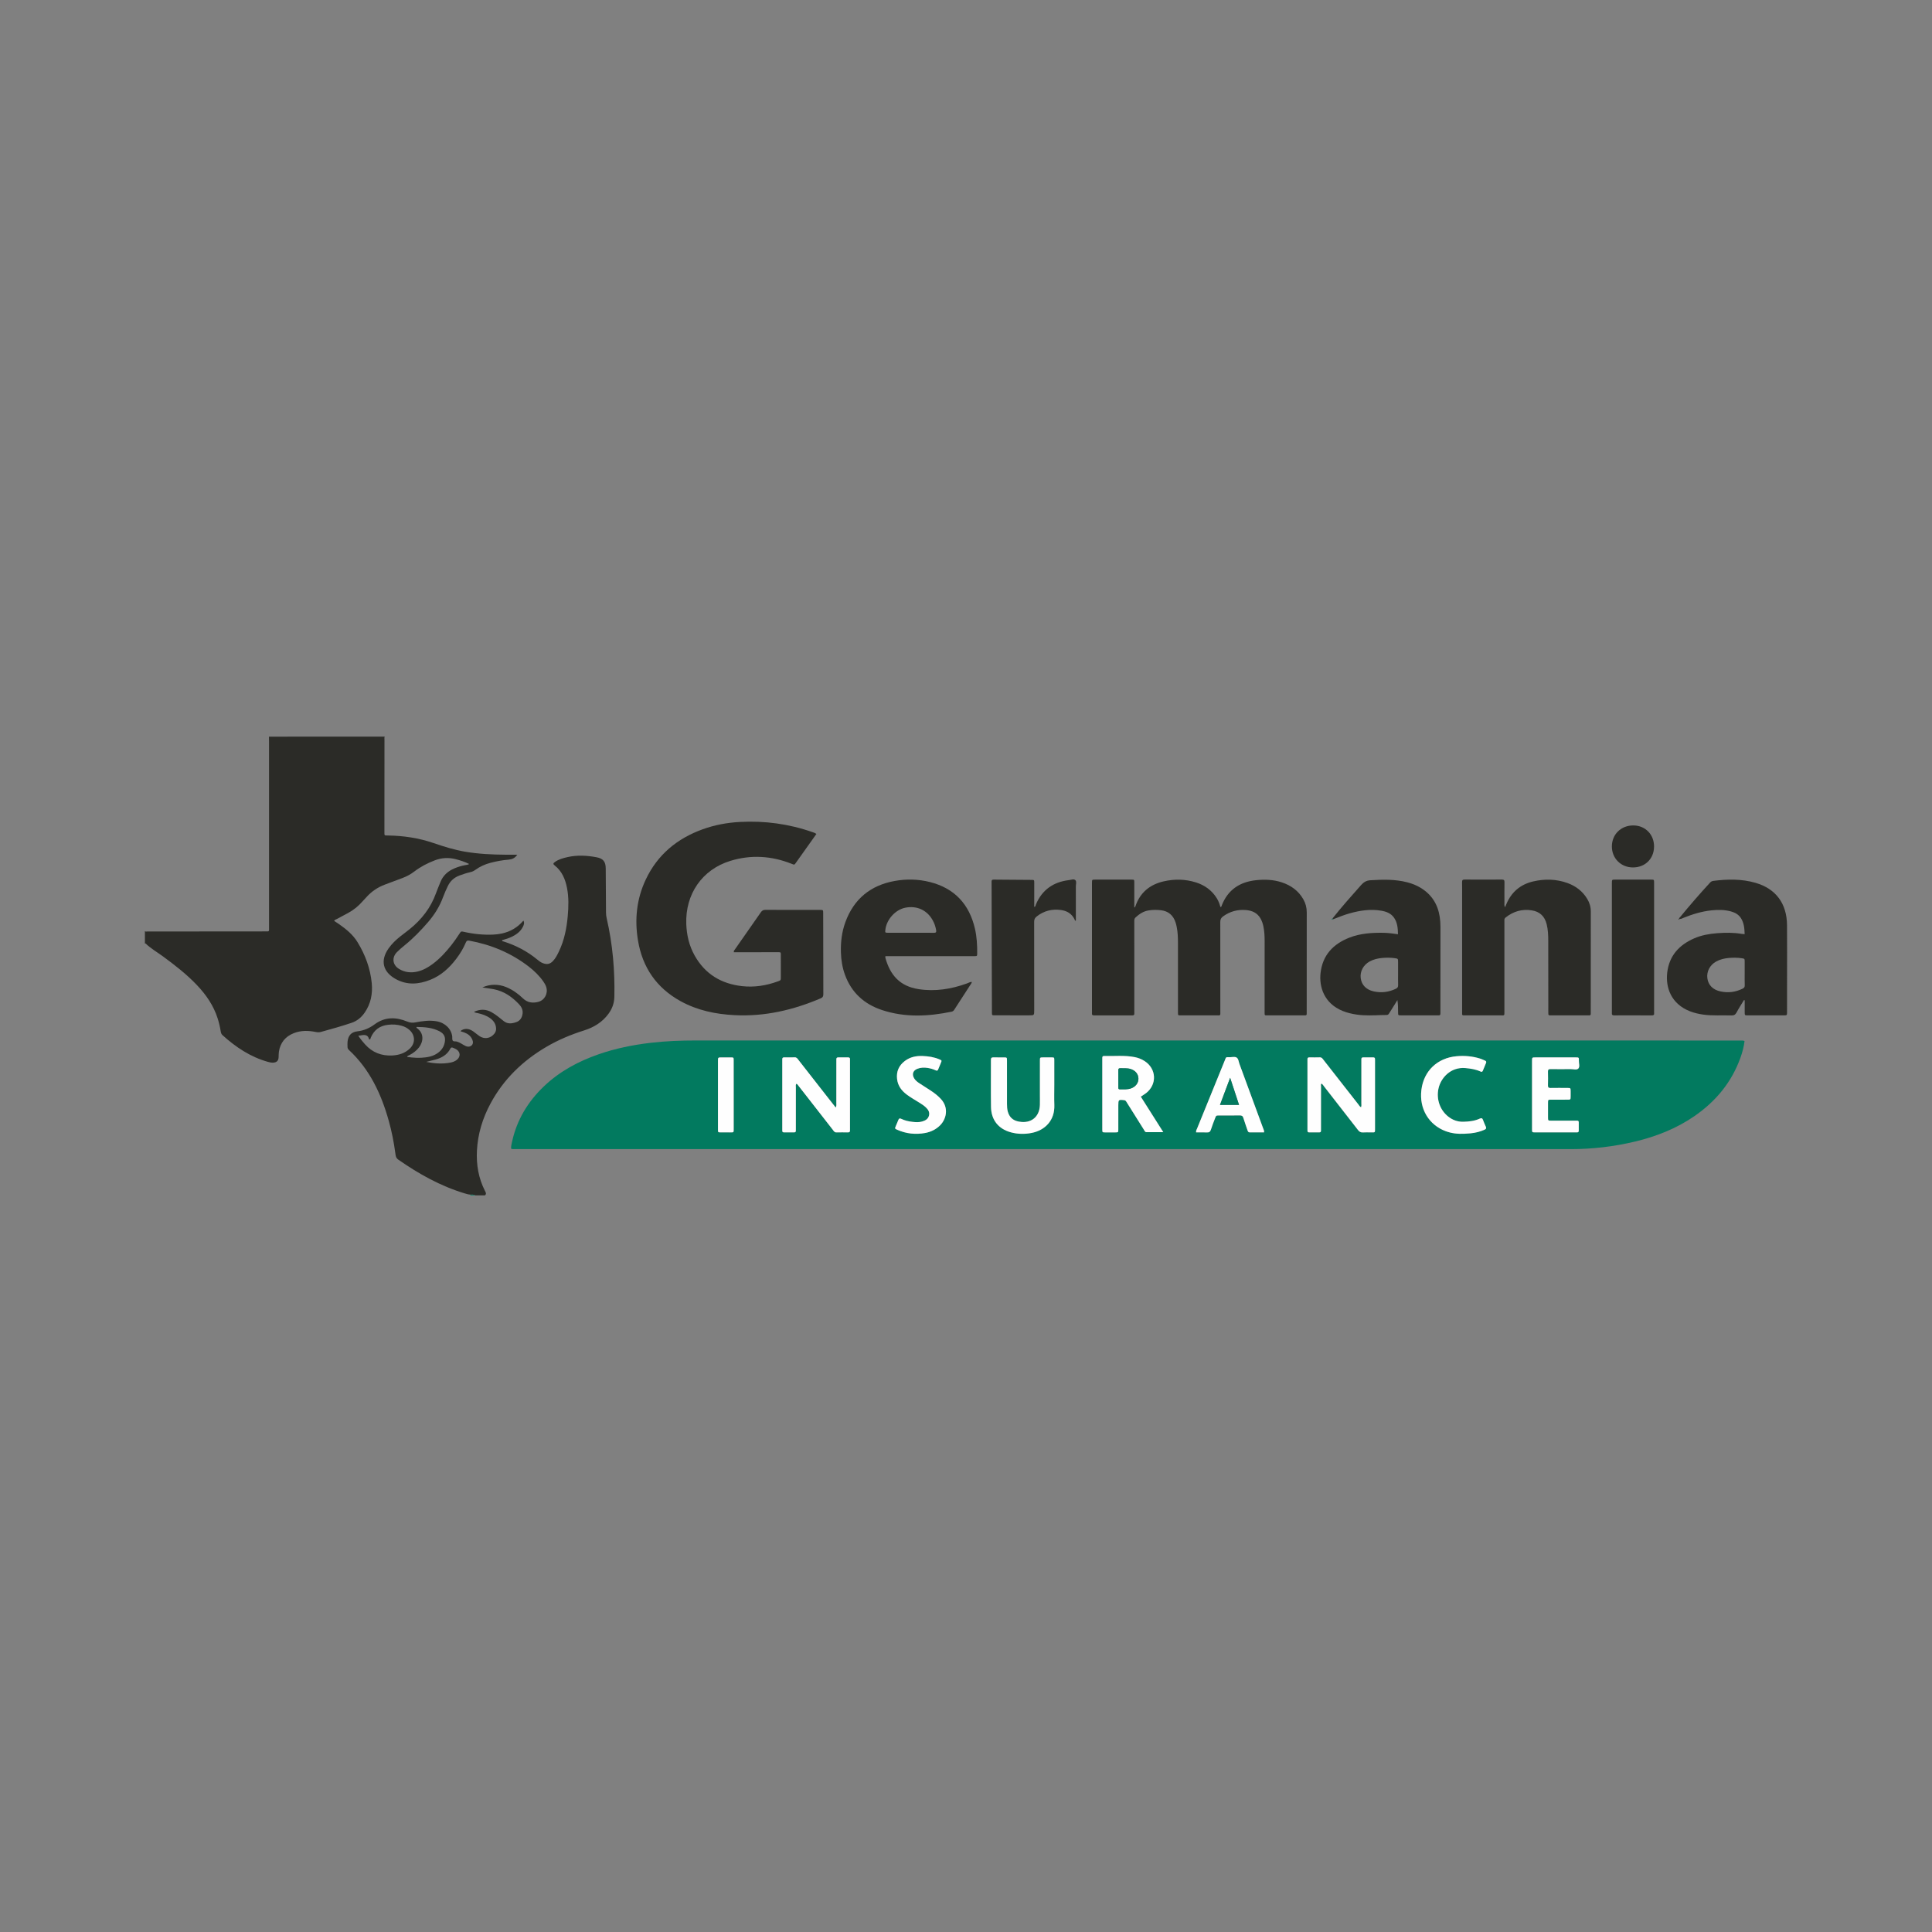 <?xml version="1.0" encoding="utf-8"?>
<!-- Generator: Adobe Illustrator 17.0.0, SVG Export Plug-In . SVG Version: 6.00 Build 0)  -->
<!DOCTYPE svg PUBLIC "-//W3C//DTD SVG 1.1//EN" "http://www.w3.org/Graphics/SVG/1.1/DTD/svg11.dtd">
<svg version="1.1" id="Layer_1" xmlns="http://www.w3.org/2000/svg" xmlns:xlink="http://www.w3.org/1999/xlink" x="0px" y="0px"
	 width="200px" height="200px" viewBox="0 0 200 200" enable-background="new 0 0 200 200" xml:space="preserve">

<rect x="0" y="0" width="200" height="200" fill="#808080" stroke="none"/>

<g>
	<path fill="#2B2B27" d="M39.828,76.255c-0.053,0.097-0.027,0.202-0.027,0.303c-0.003,3.171-0.004,6.341-0.006,9.512
		c0,0.013,0,0.026,0,0.039c0.001,0.413-0.025,0.374,0.37,0.38c1.607,0.026,3.18,0.256,4.707,0.781
		c1.072,0.368,2.155,0.709,3.275,0.898c1.388,0.234,2.791,0.302,4.197,0.311c0.381,0.003,0.763,0,1.202,0
		c-0.241,0.362-0.547,0.484-0.902,0.512c-0.631,0.05-1.25,0.165-1.863,0.325c-0.581,0.152-1.115,0.398-1.599,0.749
		c-0.15,0.109-0.305,0.177-0.486,0.218c-0.389,0.089-0.769,0.211-1.143,0.353c-0.546,0.208-0.947,0.569-1.195,1.093
		c-0.176,0.372-0.349,0.748-0.49,1.134c-0.359,0.982-0.903,1.845-1.587,2.632c-0.737,0.849-1.515,1.652-2.39,2.36
		c-0.28,0.227-0.558,0.46-0.809,0.718c-0.547,0.561-0.44,1.33,0.234,1.734c0.594,0.356,1.235,0.423,1.902,0.267
		c0.588-0.138,1.1-0.432,1.579-0.788c0.751-0.559,1.375-1.243,1.949-1.976c0.286-0.366,0.552-0.746,0.804-1.136
		c0.178-0.275,0.179-0.277,0.489-0.207c0.998,0.225,2.008,0.328,3.031,0.281c0.297-0.014,0.591-0.049,0.881-0.112
		c0.884-0.193,1.63-0.625,2.234-1.337c0.129,0.248,0.039,0.46-0.063,0.658c-0.233,0.454-0.618,0.751-1.063,0.978
		c-0.344,0.176-0.712,0.29-1.078,0.392c-0.016,0.143,0.094,0.114,0.153,0.133c1.277,0.409,2.449,1.014,3.484,1.873
		c0.178,0.148,0.361,0.29,0.583,0.373c0.433,0.163,0.735,0.101,1.051-0.232c0.27-0.284,0.44-0.631,0.608-0.981
		c0.554-1.156,0.799-2.387,0.912-3.653c0.087-0.979,0.115-1.956-0.076-2.927c-0.179-0.906-0.519-1.725-1.271-2.32
		c-0.182-0.144-0.177-0.219,0.011-0.356c0.395-0.287,0.858-0.408,1.323-0.513c0.998-0.226,1.999-0.17,2.994,0.018
		c0.683,0.129,0.945,0.45,0.952,1.151c0.017,1.521,0.023,3.042,0.028,4.563c0.001,0.208,0.025,0.409,0.072,0.611
		c0.617,2.677,0.854,5.39,0.793,8.134c-0.015,0.661-0.232,1.235-0.615,1.755c-0.636,0.864-1.505,1.392-2.512,1.71
		c-1.356,0.428-2.661,0.971-3.889,1.69c-2.467,1.443-4.456,3.36-5.814,5.896c-0.814,1.519-1.307,3.136-1.396,4.863
		c-0.075,1.453,0.166,2.85,0.828,4.159c0.082,0.162,0.189,0.317-0.008,0.471c-0.335,0-0.67,0-1.005,0
		c-0.143-0.11-0.313-0.062-0.471-0.079c-0.209-0.005-0.406-0.067-0.603-0.126c-2.507-0.754-4.758-2.013-6.891-3.504
		c-0.253-0.177-0.265-0.423-0.299-0.674c-0.152-1.125-0.37-2.236-0.676-3.329c-0.779-2.784-1.968-5.339-4.13-7.345
		c-0.092-0.086-0.141-0.182-0.142-0.304c-0.002-0.18-0.017-0.362,0.002-0.54c0.067-0.639,0.376-1.008,1.012-1.081
		c0.678-0.077,1.257-0.331,1.798-0.73c1.061-0.784,2.211-0.761,3.373-0.281c0.294,0.122,0.544,0.141,0.845,0.083
		c0.722-0.138,1.45-0.241,2.188-0.114c0.878,0.151,1.53,0.784,1.622,1.584c0.016,0.138-0.022,0.308,0.046,0.409
		c0.087,0.13,0.287,0.064,0.433,0.108c0.162,0.048,0.312,0.117,0.456,0.206c0.142,0.088,0.287,0.174,0.437,0.247
		c0.243,0.118,0.487,0.088,0.646-0.066c0.144-0.14,0.166-0.363,0.052-0.612c-0.165-0.361-0.456-0.583-0.821-0.716
		c-0.123-0.045-0.248-0.082-0.396-0.131c0.058-0.054,0.08-0.086,0.111-0.104c0.441-0.244,0.847-0.132,1.23,0.135
		c0.211,0.147,0.402,0.323,0.615,0.468c0.52,0.355,1.143,0.256,1.543-0.234c0.126-0.155,0.194-0.328,0.188-0.533
		c-0.013-0.465-0.242-0.805-0.603-1.069c-0.392-0.287-0.844-0.435-1.312-0.54c-0.116-0.026-0.242-0.024-0.371-0.131
		c0.635-0.296,1.227-0.286,1.808,0.034c0.465,0.256,0.863,0.606,1.278,0.933c0.401,0.316,0.844,0.257,1.285,0.101
		c0.41-0.145,0.602-0.469,0.657-0.879c0.052-0.388-0.117-0.709-0.371-0.979c-0.722-0.765-1.56-1.347-2.614-1.55
		c-0.383-0.074-0.771-0.119-1.179-0.181c0.773-0.363,1.675-0.372,2.493-0.028c0.637,0.268,1.195,0.66,1.689,1.139
		c0.466,0.452,1.011,0.538,1.609,0.379c0.658-0.175,1.023-0.865,0.826-1.519c-0.068-0.226-0.186-0.423-0.321-0.613
		c-0.421-0.594-0.939-1.094-1.514-1.536c-1.824-1.402-3.886-2.256-6.141-2.669c-0.185-0.034-0.274,0.006-0.35,0.187
		c-0.255,0.609-0.596,1.17-0.995,1.696c-0.713,0.94-1.567,1.722-2.671,2.164c-1.204,0.482-2.418,0.585-3.613-0.083
		c-1.316-0.736-1.597-1.9-0.735-3.14c0.342-0.491,0.77-0.9,1.237-1.269c0.324-0.256,0.657-0.499,0.977-0.758
		c1.225-0.994,2.165-2.197,2.704-3.695c0.139-0.387,0.307-0.764,0.456-1.148c0.274-0.706,0.793-1.159,1.476-1.444
		c0.358-0.149,0.727-0.259,1.109-0.328c0.125-0.022,0.254-0.027,0.4-0.115c-0.47-0.235-0.942-0.387-1.429-0.508
		c-0.722-0.18-1.422-0.141-2.123,0.126c-0.764,0.292-1.481,0.663-2.13,1.16c-0.373,0.286-0.776,0.504-1.213,0.668
		c-0.615,0.23-1.23,0.46-1.844,0.691c-0.724,0.273-1.35,0.692-1.871,1.265c-0.139,0.152-0.284,0.299-0.42,0.455
		c-0.427,0.492-0.924,0.897-1.495,1.208c-0.384,0.209-0.772,0.412-1.157,0.621c-0.1,0.054-0.222,0.074-0.302,0.196
		c0.18,0.12,0.36,0.236,0.536,0.359c0.732,0.514,1.421,1.078,1.893,1.853c0.794,1.304,1.32,2.707,1.468,4.235
		c0.106,1.097-0.092,2.131-0.73,3.054c-0.346,0.501-0.787,0.868-1.379,1.065c-1.039,0.347-2.091,0.645-3.147,0.934
		c-0.181,0.049-0.345,0.046-0.528,0.009c-0.769-0.159-1.536-0.175-2.282,0.118c-0.878,0.345-1.396,0.986-1.545,1.916
		c-0.03,0.189-0.019,0.385-0.03,0.578c-0.02,0.362-0.193,0.537-0.555,0.559c-0.182,0.011-0.357-0.026-0.533-0.075
		c-1.819-0.507-3.338-1.521-4.721-2.771c-0.129-0.117-0.162-0.256-0.187-0.408c-0.071-0.446-0.174-0.884-0.31-1.314
		c-0.426-1.345-1.205-2.469-2.167-3.479c-1.062-1.115-2.275-2.053-3.512-2.961c-0.601-0.441-1.256-0.811-1.794-1.337
		c-0.006-0.006-0.041,0.016-0.062,0.024c0-0.438,0-0.877,0-1.315c0.056,0.109,0.155,0.06,0.237,0.06
		c4.056-0.002,8.112-0.005,12.168-0.01c0.507-0.001,0.443,0.054,0.443-0.46c0.001-6.399,0.001-12.799,0.001-19.198
		c0-0.167-0.006-0.334-0.009-0.501C31.836,76.255,35.832,76.255,39.828,76.255z M37.09,107.216c0.234,0.355,0.462,0.63,0.701,0.897
		c0.755,0.843,1.71,1.21,2.827,1.149c0.683-0.037,1.317-0.236,1.822-0.73c0.561-0.548,0.551-1.336-0.018-1.88
		c-0.238-0.227-0.522-0.374-0.835-0.463c-0.463-0.132-0.934-0.159-1.414-0.104c-0.857,0.098-1.453,0.536-1.79,1.331
		c-0.03,0.072-0.009,0.191-0.174,0.194c-0.098-0.514-0.468-0.507-0.876-0.423C37.273,107.2,37.21,107.203,37.09,107.216z
		 M43.121,106.309c-0.02,0.082,0.011,0.103,0.041,0.124c0.767,0.537,0.663,1.412,0.208,2.001c-0.264,0.342-0.606,0.589-0.985,0.791
		c-0.082,0.044-0.206,0.045-0.238,0.186c0.643,0.094,1.276,0.136,1.916,0.047c0.321-0.045,0.634-0.111,0.924-0.256
		c0.53-0.266,0.918-0.655,1.046-1.256c0.119-0.557-0.035-0.927-0.537-1.188C44.749,106.366,43.935,106.321,43.121,106.309z
		 M44.118,109.927c0.825,0.167,1.649,0.233,2.479,0.078c0.256-0.048,0.5-0.129,0.704-0.298c0.398-0.33,0.365-0.822-0.076-1.089
		c-0.109-0.066-0.232-0.11-0.351-0.159c-0.108-0.044-0.187-0.032-0.251,0.091c-0.325,0.628-0.88,0.954-1.537,1.134
		C44.766,109.772,44.441,109.846,44.118,109.927z"/>
	<path fill="#027A5F" d="M48.645,123.745c0.044-0.008,0.067-0.034,0.069-0.079c0.159,0.017,0.329-0.031,0.472,0.079
		C49.006,123.745,48.826,123.745,48.645,123.745z"/>
	<path fill="#027A5F" d="M180.594,107.764c-0.069,0.603-0.225,1.173-0.425,1.731c-0.909,2.541-2.547,4.513-4.748,6.036
		c-1.868,1.293-3.946,2.111-6.144,2.638c-2.202,0.528-4.437,0.789-6.702,0.788c-32.858-0.001-65.717-0.001-98.575-0.001
		c-3.545,0-7.09-0.001-10.635-0.003c-0.14,0-0.282,0.024-0.453-0.035c-0.021-0.248,0.047-0.496,0.1-0.74
		c0.491-2.234,1.617-4.107,3.256-5.683c1.638-1.575,3.589-2.624,5.719-3.363c1.736-0.602,3.525-0.963,5.348-1.178
		c1.564-0.185,3.134-0.243,4.708-0.243c32.613,0.001,65.227,0.001,97.84,0.001c3.429,0,6.858,0.004,10.287,0.008
		C180.297,107.722,180.427,107.698,180.594,107.764z M86.516,114.656c-0.267-0.339-0.506-0.639-0.742-0.942
		c-1.04-1.329-2.079-2.659-3.119-3.988c-0.101-0.129-0.179-0.276-0.39-0.268c-0.36,0.015-0.721,0.008-1.082,0.003
		c-0.152-0.002-0.209,0.066-0.2,0.21c0.004,0.064,0,0.129,0,0.193c0,2.319,0,4.639,0,6.958c0,0.077,0.003,0.155,0.001,0.232
		c-0.003,0.112,0.049,0.168,0.16,0.168c0.361,0,0.722,0,1.082,0c0.115,0,0.159-0.063,0.159-0.17c0-0.09,0.001-0.18,0.001-0.271
		c0-1.404-0.001-2.809,0.002-4.213c0-0.122-0.043-0.256,0.058-0.382c0.122,0.064,0.183,0.179,0.26,0.276
		c0.295,0.374,0.588,0.751,0.881,1.127c0.879,1.128,1.758,2.256,2.638,3.383c0.092,0.118,0.163,0.259,0.357,0.254
		c0.399-0.01,0.799-0.006,1.198-0.001c0.143,0.002,0.219-0.049,0.211-0.2c-0.004-0.077,0-0.155,0-0.232c0-2.294,0-4.587,0-6.881
		c0-0.077-0.006-0.155,0.001-0.232c0.015-0.173-0.072-0.223-0.231-0.219c-0.322,0.007-0.644,0.006-0.966,0.001
		c-0.143-0.002-0.22,0.047-0.214,0.199c0.004,0.09,0,0.18,0,0.271c0,1.417,0.001,2.835-0.002,4.252
		C86.578,114.319,86.611,114.462,86.516,114.656z M140.895,114.624c-0.146-0.078-0.205-0.196-0.282-0.294
		c-0.487-0.617-0.97-1.237-1.454-1.856c-0.722-0.923-1.445-1.847-2.167-2.77c-0.094-0.12-0.17-0.251-0.362-0.245
		c-0.36,0.012-0.721,0.008-1.082,0.002c-0.151-0.003-0.211,0.06-0.203,0.206c0.004,0.064,0,0.129,0,0.193c0,2.319,0,4.638,0,6.958
		c0,0.077,0.002,0.155,0.001,0.232c-0.002,0.107,0.039,0.172,0.155,0.172c0.361,0,0.722,0,1.082,0c0.113,0,0.162-0.057,0.16-0.168
		c-0.002-0.09,0.001-0.18,0.001-0.271c0-1.443-0.001-2.886,0.002-4.329c0-0.093-0.046-0.203,0.054-0.283
		c0.128,0.079,0.196,0.207,0.281,0.317c1.166,1.493,2.332,2.984,3.49,4.483c0.139,0.179,0.28,0.274,0.513,0.258
		c0.269-0.019,0.541-0.002,0.811-0.005c0.471-0.004,0.443,0.064,0.443-0.427c0-2.306,0-4.613,0-6.919
		c0-0.077-0.003-0.155-0.001-0.232c0.004-0.13-0.057-0.184-0.186-0.183c-0.348,0.003-0.696,0.003-1.044,0.001
		c-0.132-0.001-0.184,0.064-0.18,0.19c0.003,0.09,0,0.18,0,0.271c0,1.43,0.001,2.86-0.001,4.291
		C140.93,114.34,140.955,114.468,140.895,114.624z M118.093,113.523c0.204-0.136,0.383-0.239,0.545-0.365
		c1.162-0.905,1.081-2.533-0.161-3.325c-0.307-0.196-0.642-0.328-0.998-0.399c-1.059-0.213-2.132-0.088-3.198-0.119
		c-0.109-0.003-0.168,0.05-0.169,0.162c-0.001,0.103-0.002,0.206-0.002,0.309c0,2.048,0,4.096,0,6.144
		c0,0.335-0.004,0.67,0.001,1.005c0.004,0.279,0.008,0.284,0.277,0.287c0.361,0.005,0.721,0.004,1.082,0
		c0.291-0.003,0.296-0.006,0.297-0.303c0.003-0.837,0.001-1.674,0.001-2.512c0-0.563,0.026-0.584,0.577-0.525
		c0.114,0.012,0.193,0.053,0.247,0.152c0.043,0.079,0.095,0.153,0.143,0.229c0.561,0.895,1.12,1.79,1.683,2.683
		c0.066,0.104,0.104,0.251,0.265,0.252c0.56,0.003,1.12,0.001,1.74,0.001C119.632,115.953,118.87,114.75,118.093,113.523z
		 M109.14,112.259c0-0.838,0.002-1.676-0.001-2.513c-0.001-0.275-0.007-0.279-0.277-0.283c-0.296-0.004-0.593-0.003-0.889,0
		c-0.315,0.003-0.319,0.005-0.32,0.318c-0.002,1.199-0.001,2.397-0.001,3.596c0,0.335,0.007,0.67-0.002,1.005
		c-0.035,1.232-0.904,1.943-2.116,1.735c-0.038-0.007-0.076-0.012-0.114-0.02c-0.574-0.115-0.934-0.456-1.093-1.019
		c-0.074-0.265-0.084-0.533-0.084-0.804c0-1.495,0.001-2.99-0.001-4.485c0-0.319-0.004-0.322-0.315-0.325
		c-0.361-0.003-0.722,0.008-1.083-0.004c-0.206-0.007-0.264,0.075-0.263,0.271c0.006,1.624-0.016,3.248,0.01,4.872
		c0.022,1.337,0.772,2.266,2.056,2.614c0.707,0.191,1.425,0.204,2.145,0.063c1.396-0.273,2.411-1.304,2.352-2.894
		C109.119,113.678,109.14,112.968,109.14,112.259z M158.596,113.311c0,1.198-0.001,2.396,0.001,3.593
		c0.001,0.313,0.006,0.318,0.321,0.318c1.391,0.002,2.782,0.001,4.173,0.001c0.052,0,0.103-0.003,0.155-0.001
		c0.128,0.006,0.188-0.052,0.186-0.182c-0.003-0.283-0.004-0.567,0-0.85c0.002-0.134-0.058-0.186-0.186-0.179
		c-0.09,0.004-0.18,0-0.27,0c-0.799,0-1.597,0.001-2.396-0.001c-0.328-0.001-0.33-0.004-0.331-0.342
		c-0.002-0.502-0.002-1.005,0-1.507c0.002-0.318,0.004-0.322,0.311-0.323c0.567-0.003,1.133,0.001,1.7-0.001
		c0.328-0.001,0.328-0.004,0.331-0.343c0.002-0.18,0.002-0.361,0-0.541c-0.004-0.325-0.005-0.328-0.348-0.329
		c-0.58-0.002-1.159-0.008-1.739,0.003c-0.205,0.004-0.264-0.069-0.26-0.267c0.012-0.476,0.012-0.953,0-1.429
		c-0.005-0.204,0.066-0.264,0.266-0.261c0.695,0.01,1.391,0.008,2.086,0.001c0.268-0.003,0.612,0.116,0.783-0.049
		c0.19-0.183,0.057-0.536,0.066-0.813c0.011-0.341,0-0.346-0.329-0.346c-1.391-0.002-2.782-0.002-4.173,0
		c-0.344,0-0.347,0.003-0.347,0.371C158.595,110.993,158.596,112.152,158.596,113.311z M130.855,117.222
		c0.017-0.198-0.056-0.31-0.099-0.428c-0.815-2.223-1.631-4.445-2.452-6.665c-0.084-0.226-0.094-0.524-0.293-0.651
		c-0.183-0.117-0.452-0.036-0.683-0.035c-0.467,0.001-0.376-0.062-0.551,0.367c-0.953,2.335-1.903,4.671-2.85,7.008
		c-0.047,0.115-0.129,0.224-0.105,0.405c0.368,0,0.736-0.012,1.104,0.005c0.227,0.011,0.352-0.052,0.424-0.283
		c0.122-0.393,0.279-0.774,0.424-1.16c0.117-0.311,0.119-0.313,0.431-0.313c0.708-0.002,1.417,0.008,2.125-0.006
		c0.216-0.004,0.322,0.055,0.386,0.27c0.128,0.431,0.29,0.853,0.431,1.28c0.04,0.119,0.083,0.21,0.232,0.208
		C129.865,117.22,130.353,117.222,130.855,117.222z M151.602,117.364c0.206-0.014,0.412-0.022,0.617-0.043
		c0.503-0.05,0.989-0.162,1.453-0.371c0.162-0.073,0.216-0.154,0.136-0.324c-0.104-0.221-0.2-0.447-0.282-0.677
		c-0.065-0.185-0.151-0.234-0.34-0.148c-0.537,0.245-1.112,0.31-1.696,0.324c-0.505,0.012-0.966-0.125-1.387-0.403
		c-0.995-0.659-1.463-1.9-1.182-3.084c0.253-1.066,1.256-2.208,2.782-2.072c0.531,0.047,1.049,0.126,1.536,0.347
		c0.128,0.058,0.21,0.068,0.268-0.084c0.102-0.264,0.213-0.525,0.324-0.786c0.05-0.118,0.02-0.198-0.097-0.247
		c-0.166-0.069-0.328-0.151-0.499-0.205c-0.797-0.252-1.616-0.324-2.444-0.251c-1.986,0.177-3.402,1.511-3.648,3.484
		c-0.245,1.966,0.788,3.637,2.52,4.276C150.291,117.332,150.94,117.397,151.602,117.364z M95.518,109.319
		c-0.676-0.031-1.309,0.101-1.856,0.52c-0.61,0.468-0.883,1.084-0.796,1.857c0.079,0.705,0.465,1.212,1.011,1.621
		c0.413,0.309,0.865,0.558,1.3,0.833c0.229,0.145,0.459,0.287,0.657,0.474c0.244,0.231,0.427,0.494,0.339,0.851
		c-0.091,0.369-0.378,0.53-0.718,0.626c-0.33,0.094-0.664,0.071-0.997,0.034c-0.399-0.044-0.79-0.131-1.151-0.308
		c-0.176-0.086-0.253-0.04-0.316,0.128c-0.076,0.205-0.171,0.403-0.254,0.605c-0.111,0.27-0.114,0.279,0.153,0.397
		c0.922,0.407,1.884,0.511,2.871,0.331c0.594-0.108,1.124-0.361,1.559-0.795c0.594-0.592,0.973-1.775,0.062-2.747
		c-0.302-0.322-0.646-0.591-1.012-0.832c-0.398-0.262-0.802-0.514-1.2-0.775c-0.205-0.135-0.399-0.285-0.531-0.498
		c-0.261-0.423-0.136-0.819,0.325-1c0.344-0.135,0.703-0.148,1.065-0.09c0.294,0.046,0.578,0.128,0.847,0.256
		c0.121,0.058,0.192,0.022,0.241-0.095c0.093-0.226,0.191-0.45,0.282-0.677c0.103-0.256,0.102-0.26-0.148-0.367
		C96.698,109.429,96.115,109.342,95.518,109.319z M75.95,113.339c0-1.197,0.001-2.394-0.001-3.591
		c-0.001-0.277-0.007-0.281-0.274-0.285c-0.322-0.005-0.644-0.002-0.965-0.001c-0.382,0.001-0.384,0.002-0.384,0.37
		c-0.001,1.377,0,2.754,0,4.132c0,0.991-0.001,1.982,0.001,2.973c0.001,0.276,0.007,0.281,0.275,0.284
		c0.322,0.005,0.644,0,0.965,0.001c0.405,0.001,0.384,0.02,0.384-0.371C75.949,115.682,75.95,114.51,75.95,113.339z"/>
	<path fill="#2B2B27" d="M84.511,86.333c-0.301,0.423-0.59,0.831-0.88,1.239c-0.403,0.567-0.805,1.135-1.209,1.701
		c-0.2,0.281-0.172,0.267-0.489,0.141c-2.071-0.82-4.19-0.951-6.321-0.299c-2.928,0.896-4.684,3.451-4.568,6.548
		c0.043,1.151,0.301,2.246,0.866,3.254c1.071,1.911,2.738,2.918,4.887,3.165c1.279,0.147,2.517-0.049,3.721-0.488
		c0.311-0.113,0.313-0.113,0.314-0.43c0.002-0.773,0.002-1.546-0.001-2.32c-0.001-0.267-0.007-0.274-0.281-0.274
		c-1.405,0.001-2.809,0.005-4.214,0.008c-0.125,0-0.249,0-0.368,0c-0.032-0.157,0.062-0.224,0.116-0.303
		c0.892-1.278,1.79-2.553,2.678-3.834c0.121-0.174,0.245-0.255,0.468-0.254c1.881,0.01,3.763,0.005,5.645,0.006
		c0.338,0,0.341,0.003,0.342,0.333c0.004,2.797,0.005,5.593,0.015,8.39c0.001,0.222-0.058,0.339-0.273,0.431
		c-2.846,1.214-5.796,1.9-8.908,1.742c-1.963-0.1-3.859-0.489-5.599-1.449c-2.49-1.374-3.941-3.488-4.407-6.281
		c-0.363-2.178-0.144-4.295,0.802-6.303c1.213-2.574,3.24-4.249,5.888-5.207c1.245-0.451,2.536-0.689,3.853-0.76
		c2.576-0.139,5.09,0.198,7.528,1.056C84.236,86.189,84.364,86.213,84.511,86.333z"/>
	<path fill="#2B2B27" d="M117.471,93.935c0.024-0.043,0.055-0.084,0.071-0.13c0.485-1.422,1.503-2.245,2.937-2.571
		c1.112-0.252,2.228-0.233,3.322,0.112c0.915,0.289,1.656,0.822,2.167,1.649c0.174,0.281,0.286,0.589,0.371,0.905
		c0.125-0.022,0.117-0.118,0.143-0.183c0.631-1.609,1.858-2.419,3.531-2.598c0.902-0.096,1.803-0.066,2.677,0.222
		c0.952,0.314,1.721,0.864,2.227,1.747c0.242,0.422,0.359,0.87,0.358,1.363c-0.008,3.415-0.004,6.831-0.004,10.246
		c0,0.09-0.001,0.18-0.001,0.271c0,0.095-0.049,0.14-0.141,0.142c-0.064,0.001-0.129,0.002-0.193,0.002c-1.224,0-2.449,0-3.673,0
		c-0.366,0-0.351,0.035-0.351-0.36c0.001-2.449,0.003-4.897,0.003-7.346c0-0.503-0.024-1.005-0.127-1.499
		c-0.061-0.292-0.152-0.572-0.302-0.831c-0.335-0.581-0.871-0.815-1.507-0.868c-0.869-0.071-1.655,0.143-2.367,0.657
		c-0.213,0.154-0.289,0.315-0.288,0.574c0.008,3.067,0.007,6.135,0.004,9.202c0,0.549,0.063,0.468-0.471,0.47
		c-1.186,0.004-2.371,0.002-3.557,0.001c-0.366,0-0.357,0.038-0.357-0.353c0-2.384,0.001-4.768-0.001-7.153
		c-0.001-0.541-0.018-1.083-0.123-1.616c-0.032-0.164-0.07-0.328-0.121-0.487c-0.239-0.75-0.748-1.189-1.533-1.278
		c-0.422-0.048-0.848-0.045-1.271,0.024c-0.532,0.086-0.951,0.371-1.34,0.722c-0.136,0.122-0.132,0.266-0.132,0.422
		c0.001,0.838,0.001,1.675,0.001,2.513c0,2.23,0,4.459,0,6.689c0,0.09-0.007,0.181,0.001,0.271c0.016,0.174-0.033,0.253-0.231,0.252
		c-1.302-0.008-2.603-0.007-3.905-0.001c-0.176,0.001-0.272-0.04-0.249-0.235c0.009-0.076,0.001-0.154,0.001-0.232
		c0-4.382,0-8.764,0-13.146c0-0.039-0.001-0.077,0-0.116c0.005-0.323,0.005-0.329,0.312-0.329c1.263-0.002,2.526-0.002,3.789,0
		c0.274,0.001,0.28,0.007,0.281,0.278c0.003,0.863,0.001,1.727,0.001,2.59C117.439,93.928,117.455,93.932,117.471,93.935z"/>
	<path fill="#2B2B27" d="M155.801,93.922c0.058-0.141,0.092-0.223,0.126-0.304c0.528-1.269,1.464-2.069,2.799-2.376
		c1.191-0.274,2.38-0.249,3.54,0.17c0.862,0.312,1.559,0.843,2.04,1.635c0.245,0.404,0.375,0.835,0.373,1.318
		c-0.008,3.441-0.004,6.881-0.004,10.322c0,0.09-0.003,0.18-0.001,0.271c0.003,0.117-0.06,0.158-0.168,0.154
		c-0.064-0.002-0.129,0-0.193,0c-1.224,0-2.448,0-3.673,0c-0.37,0-0.358,0.024-0.359-0.356c-0.001-2.461-0.002-4.922-0.006-7.384
		c-0.001-0.567-0.025-1.132-0.162-1.688c-0.204-0.828-0.709-1.317-1.559-1.447c-1.002-0.153-1.886,0.109-2.676,0.729
		c-0.101,0.079-0.151,0.169-0.143,0.296c0.005,0.09,0.001,0.18,0.001,0.271c0,3.054,0,6.108,0,9.162
		c0,0.472,0.026,0.417-0.412,0.417c-1.198,0.002-2.397,0.001-3.595,0c-0.411,0-0.372,0.031-0.372-0.377
		c-0.001-3.93,0-7.861,0-11.791c0-0.541,0.007-1.083-0.004-1.624c-0.004-0.2,0.056-0.269,0.262-0.268
		c1.289,0.008,2.577,0.007,3.866,0c0.204-0.001,0.266,0.071,0.263,0.269c-0.01,0.709-0.008,1.417-0.005,2.126
		C155.738,93.584,155.704,93.726,155.801,93.922z"/>
	<path fill="#2B2B27" d="M100.607,101.647c-0.028,0.145-0.114,0.242-0.182,0.347c-0.538,0.834-1.079,1.665-1.618,2.498
		c-0.071,0.11-0.137,0.203-0.284,0.234c-2.419,0.503-4.834,0.621-7.216-0.166c-1.84-0.608-3.16-1.797-3.835-3.647
		c-0.272-0.746-0.396-1.519-0.42-2.309c-0.032-1.078,0.092-2.137,0.465-3.154c0.882-2.401,2.61-3.805,5.11-4.255
		c1.217-0.22,2.441-0.19,3.645,0.115c2.551,0.647,4.071,2.299,4.656,4.838c0.192,0.833,0.239,1.683,0.232,2.535
		c-0.002,0.292-0.005,0.296-0.299,0.297c-1.083,0.002-2.165,0.001-3.248,0.001c-1.843,0-3.686,0-5.529,0c-0.14,0-0.279,0-0.428,0
		c0,0.084-0.011,0.138,0.002,0.184c0.498,1.787,1.497,2.926,3.427,3.229c1.717,0.269,3.388-0.001,5.014-0.588
		C100.261,101.747,100.415,101.644,100.607,101.647z M94.293,96.56c0.798,0,1.596-0.004,2.394,0.003
		c0.189,0.002,0.254-0.06,0.225-0.248c-0.057-0.373-0.178-0.723-0.361-1.052c-0.584-1.053-1.646-1.538-2.84-1.296
		c-1.034,0.209-1.945,1.225-2.061,2.3c-0.03,0.281-0.025,0.291,0.288,0.293C92.723,96.562,93.508,96.56,94.293,96.56z"/>
	<path fill="#2B2B27" d="M173.873,95.137c-0.102-0.081-0.004-0.133,0.035-0.18c1.005-1.226,2.045-2.423,3.118-3.591
		c0.092-0.1,0.196-0.16,0.331-0.177c1.469-0.186,2.934-0.216,4.37,0.2c2.108,0.61,3.246,2.14,3.265,4.381
		c0.016,1.805,0.004,3.609,0.004,5.414c0,1.186-0.001,2.372-0.002,3.558c0,0.366-0.002,0.368-0.344,0.369
		c-1.238,0.001-2.475,0.001-3.713,0c-0.325,0-0.326-0.004-0.327-0.347c-0.002-0.405,0-0.81,0-1.215
		c-0.026-0.006-0.052-0.013-0.078-0.019c-0.256,0.425-0.531,0.84-0.762,1.278c-0.128,0.242-0.283,0.319-0.546,0.309
		c-0.965-0.033-1.934,0.049-2.896-0.085c-0.474-0.066-0.938-0.172-1.384-0.346c-1.953-0.763-2.535-2.46-2.355-4
		c0.204-1.75,1.233-2.868,2.796-3.549c0.751-0.327,1.552-0.47,2.365-0.532c0.85-0.065,1.7-0.075,2.545,0.069
		c0.087,0.015,0.177,0.017,0.31,0.029c-0.017-0.585-0.062-1.142-0.372-1.641c-0.238-0.382-0.605-0.589-1.026-0.707
		c-0.668-0.187-1.35-0.189-2.033-0.117c-1.008,0.105-1.966,0.399-2.902,0.776c-0.129,0.052-0.252,0.137-0.403,0.113L173.873,95.137z
		 M180.609,100.729c0-0.386,0.001-0.773,0-1.159c-0.001-0.332-0.003-0.329-0.316-0.375c-0.436-0.065-0.874-0.066-1.31-0.029
		c-0.464,0.04-0.916,0.144-1.329,0.372c-0.651,0.361-1.002,1.035-0.908,1.737c0.093,0.699,0.572,1.184,1.347,1.354
		c0.795,0.174,1.558,0.08,2.293-0.278c0.158-0.077,0.235-0.16,0.229-0.347C180.599,101.579,180.609,101.154,180.609,100.729z"/>
	<path fill="#2B2B27" d="M137.952,95.064c0.935-1.184,1.943-2.304,2.941-3.435c0.266-0.302,0.551-0.479,0.948-0.504
		c1.29-0.08,2.576-0.118,3.843,0.212c0.489,0.127,0.956,0.31,1.388,0.574c1.129,0.688,1.769,1.699,1.967,2.997
		c0.052,0.344,0.078,0.691,0.077,1.04c-0.003,2.9-0.003,5.801-0.004,8.701c0,0.077-0.006,0.155,0,0.232
		c0.013,0.159-0.039,0.248-0.215,0.23c-0.064-0.007-0.129-0.001-0.193-0.001c-1.225,0-2.449,0.001-3.674-0.001
		c-0.294-0.001-0.297-0.006-0.299-0.298c-0.003-0.421-0.001-0.841-0.072-1.285c-0.199,0.322-0.39,0.649-0.598,0.964
		c-0.461,0.699-0.204,0.56-1.021,0.59c-0.862,0.031-1.726,0.075-2.587-0.049c-0.499-0.072-0.986-0.186-1.455-0.375
		c-1.936-0.78-2.454-2.508-2.295-3.927c0.208-1.854,1.305-3.003,2.975-3.661c1.146-0.451,2.357-0.524,3.575-0.504
		c0.477,0.008,0.949,0.078,1.465,0.148c-0.009-0.605-0.053-1.176-0.385-1.679c-0.314-0.476-0.805-0.665-1.34-0.757
		c-1.104-0.19-2.182-0.029-3.247,0.265c-0.61,0.168-1.192,0.412-1.781,0.637C137.959,95.141,137.955,95.103,137.952,95.064z
		 M144.729,100.731c0-0.373,0.001-0.747,0-1.12c-0.001-0.374-0.002-0.372-0.354-0.422c-0.423-0.059-0.849-0.06-1.272-0.023
		c-0.464,0.04-0.916,0.143-1.329,0.371c-0.651,0.36-1.006,1.041-0.911,1.736c0.096,0.701,0.573,1.186,1.346,1.356
		c0.795,0.175,1.557,0.077,2.294-0.275c0.183-0.088,0.236-0.197,0.231-0.386C144.721,101.555,144.729,101.143,144.729,100.731z"/>
	<path fill="#2B2B27" d="M107.094,93.88c0.12-0.046,0.108-0.168,0.145-0.255c0.644-1.519,1.811-2.327,3.426-2.518
		c0.222-0.026,0.504-0.154,0.664,0.014c0.136,0.143,0.042,0.419,0.042,0.635c0.004,1.185,0.002,2.37,0.002,3.558
		c-0.12,0.007-0.112-0.098-0.138-0.15c-0.291-0.584-0.784-0.876-1.406-0.961c-0.923-0.126-1.761,0.082-2.504,0.664
		c-0.191,0.149-0.269,0.301-0.269,0.549c0.009,3.053,0.006,6.106,0.006,9.159c0,0.532,0,0.532-0.525,0.532
		c-1.185,0-2.37,0.001-3.556-0.001c-0.291-0.001-0.296-0.005-0.297-0.296c-0.007-1.7-0.012-3.401-0.016-5.101
		c-0.007-2.757-0.012-5.514-0.018-8.27c0-0.052,0.004-0.103-0.001-0.155c-0.017-0.165,0.053-0.234,0.221-0.228
		c0.257,0.009,0.515,0.005,0.773,0.007c1.043,0.007,2.087,0.014,3.13,0.023c0.288,0.002,0.292,0.006,0.293,0.299
		c0.001,0.773-0.003,1.546-0.002,2.319C107.064,93.763,107.033,93.83,107.094,93.88z"/>
	<path fill="#2B2B27" d="M171.233,98.066c0,2.191,0,4.383,0,6.574c0,0.077-0.008,0.156,0.001,0.232
		c0.022,0.188-0.061,0.244-0.243,0.242c-0.683-0.008-1.366-0.003-2.05-0.003c-0.606,0-1.212-0.007-1.817,0.004
		c-0.201,0.004-0.289-0.058-0.264-0.262c0.008-0.063,0.001-0.129,0.001-0.193c0-4.383,0-8.765,0-13.148c0-0.039,0-0.077,0-0.116
		c0.004-0.335,0.004-0.338,0.341-0.339c1.237-0.002,2.475-0.002,3.712,0c0.314,0.001,0.318,0.005,0.318,0.319
		C171.233,93.606,171.233,95.836,171.233,98.066z"/>
	<path fill="#2B2B27" d="M169.087,85.449c1.24,0.006,2.153,0.945,2.14,2.201c-0.013,1.255-0.93,2.153-2.194,2.147
		c-1.24-0.006-2.178-0.947-2.172-2.181C166.867,86.364,167.813,85.443,169.087,85.449z"/>
	<path fill="#027A5F" d="M137.952,95.064c0.004,0.038,0.008,0.076,0.011,0.115c-0.028,0.035-0.086,0.037-0.094,0.015
		C137.844,95.127,137.894,95.089,137.952,95.064z"/>
	<path fill="#2B2B27" d="M173.868,95.127c-0.017,0.054-0.052,0.075-0.106,0.056c-0.005-0.002-0.005-0.046,0.006-0.057
		c0.036-0.038,0.077-0.051,0.105,0.012C173.873,95.137,173.868,95.127,173.868,95.127z"/>
	<path fill="#FEFEFE" d="M86.516,114.656c0.095-0.195,0.062-0.337,0.062-0.474c0.003-1.417,0.002-2.835,0.002-4.252
		c0-0.09,0.004-0.181,0-0.271c-0.006-0.152,0.071-0.201,0.214-0.199c0.322,0.005,0.644,0.006,0.966-0.001
		c0.159-0.003,0.246,0.046,0.231,0.219c-0.007,0.077-0.001,0.155-0.001,0.232c0,2.294,0,4.587,0,6.881c0,0.077-0.004,0.155,0,0.232
		c0.008,0.152-0.068,0.202-0.211,0.2c-0.399-0.004-0.799-0.009-1.198,0.001c-0.194,0.005-0.265-0.135-0.357-0.254
		c-0.88-1.127-1.759-2.256-2.638-3.383c-0.293-0.376-0.586-0.752-0.881-1.127c-0.077-0.097-0.138-0.213-0.26-0.276
		c-0.101,0.126-0.057,0.26-0.058,0.382c-0.003,1.404-0.002,2.809-0.002,4.213c0,0.09-0.002,0.18-0.001,0.271
		c0,0.107-0.044,0.17-0.159,0.17c-0.361,0-0.722,0-1.082,0c-0.111,0-0.164-0.056-0.16-0.168c0.002-0.077-0.001-0.155-0.001-0.232
		c0-2.319,0-4.639,0-6.958c0-0.064,0.004-0.129,0-0.193c-0.009-0.144,0.048-0.212,0.2-0.21c0.361,0.005,0.722,0.012,1.082-0.003
		c0.211-0.009,0.289,0.139,0.39,0.268c1.04,1.329,2.079,2.659,3.119,3.988C86.01,114.017,86.249,114.318,86.516,114.656z"/>
	<path fill="#FEFEFE" d="M140.895,114.624c0.06-0.156,0.035-0.285,0.035-0.41c0.002-1.43,0.001-2.86,0.001-4.291
		c0-0.09,0.003-0.18,0-0.271c-0.005-0.126,0.047-0.191,0.18-0.19c0.348,0.002,0.696,0.003,1.044-0.001
		c0.129-0.001,0.19,0.052,0.186,0.183c-0.003,0.077,0.001,0.155,0.001,0.232c0,2.306,0,4.613,0,6.919
		c0,0.491,0.028,0.423-0.443,0.427c-0.271,0.002-0.542-0.014-0.811,0.005c-0.233,0.016-0.375-0.078-0.513-0.258
		c-1.158-1.498-2.325-2.99-3.49-4.483c-0.086-0.11-0.153-0.237-0.281-0.317c-0.101,0.08-0.054,0.19-0.054,0.283
		c-0.003,1.443-0.002,2.886-0.002,4.329c0,0.09-0.003,0.18-0.001,0.271c0.002,0.111-0.047,0.168-0.16,0.168
		c-0.361,0-0.722,0-1.082,0c-0.116,0-0.157-0.066-0.155-0.172c0.001-0.077-0.001-0.155-0.001-0.232c0-2.319,0-4.638,0-6.958
		c0-0.064,0.003-0.129,0-0.193c-0.009-0.146,0.052-0.209,0.203-0.206c0.361,0.006,0.722,0.01,1.082-0.002
		c0.192-0.006,0.268,0.124,0.362,0.245c0.722,0.923,1.445,1.847,2.167,2.77c0.484,0.619,0.967,1.239,1.454,1.856
		C140.691,114.428,140.749,114.547,140.895,114.624z"/>
	<path fill="#FEFEFE" d="M118.093,113.523c0.777,1.227,1.538,2.43,2.329,3.678c-0.62,0-1.18,0.002-1.74-0.001
		c-0.161-0.001-0.199-0.148-0.265-0.252c-0.563-0.893-1.123-1.788-1.683-2.683c-0.048-0.076-0.099-0.151-0.143-0.229
		c-0.055-0.099-0.133-0.14-0.247-0.152c-0.551-0.059-0.577-0.038-0.577,0.525c0,0.837,0.002,1.674-0.001,2.512
		c-0.001,0.296-0.006,0.3-0.297,0.303c-0.361,0.004-0.721,0.005-1.082,0c-0.269-0.004-0.273-0.009-0.277-0.287
		c-0.005-0.335-0.001-0.67-0.001-1.005c0-2.048,0-4.096,0-6.144c0-0.103,0.001-0.206,0.002-0.309
		c0.001-0.111,0.06-0.165,0.169-0.162c1.066,0.03,2.139-0.094,3.198,0.119c0.356,0.072,0.691,0.203,0.998,0.399
		c1.243,0.792,1.323,2.42,0.161,3.325C118.477,113.284,118.297,113.387,118.093,113.523z M115.768,111.66
		c0,0.309,0.001,0.618,0,0.927c0,0.1,0.019,0.181,0.144,0.179c0.398-0.005,0.799,0.04,1.185-0.103
		c0.471-0.174,0.763-0.568,0.752-1.017c-0.012-0.46-0.309-0.821-0.795-0.979c-0.352-0.114-0.714-0.069-1.073-0.086
		c-0.175-0.008-0.22,0.07-0.216,0.229C115.773,111.093,115.768,111.376,115.768,111.66z"/>
	<path fill="#FEFEFE" d="M109.14,112.259c0,0.709-0.022,1.419,0.004,2.127c0.059,1.59-0.956,2.621-2.352,2.894
		c-0.72,0.141-1.438,0.128-2.145-0.063c-1.284-0.348-2.034-1.277-2.056-2.614c-0.026-1.624-0.004-3.248-0.01-4.872
		c-0.001-0.196,0.057-0.278,0.263-0.271c0.36,0.012,0.722,0.001,1.083,0.004c0.31,0.003,0.314,0.006,0.315,0.325
		c0.002,1.495,0.001,2.99,0.001,4.485c0,0.271,0.009,0.54,0.084,0.804c0.158,0.563,0.519,0.904,1.093,1.019
		c0.038,0.008,0.076,0.013,0.114,0.02c1.212,0.208,2.081-0.503,2.116-1.735c0.009-0.335,0.002-0.67,0.002-1.005
		c0-1.199-0.001-2.397,0.001-3.596c0-0.313,0.005-0.315,0.32-0.318c0.296-0.003,0.593-0.004,0.889,0
		c0.27,0.004,0.276,0.007,0.277,0.283C109.142,110.584,109.14,111.421,109.14,112.259z"/>
	<path fill="#FEFEFE" d="M158.596,113.311c0-1.159-0.001-2.318,0-3.477c0-0.367,0.003-0.37,0.347-0.371
		c1.391-0.001,2.782-0.001,4.173,0c0.329,0,0.34,0.004,0.329,0.346c-0.009,0.278,0.124,0.631-0.066,0.813
		c-0.172,0.165-0.516,0.046-0.783,0.049c-0.695,0.007-1.391,0.009-2.086-0.001c-0.199-0.003-0.271,0.058-0.266,0.261
		c0.012,0.476,0.012,0.953,0,1.429c-0.005,0.198,0.054,0.271,0.26,0.267c0.579-0.011,1.159-0.005,1.739-0.003
		c0.343,0.001,0.344,0.003,0.348,0.329c0.002,0.18,0.002,0.361,0,0.541c-0.003,0.34-0.004,0.342-0.331,0.343
		c-0.567,0.002-1.133-0.001-1.7,0.001c-0.306,0.001-0.309,0.005-0.311,0.323c-0.002,0.502-0.002,1.005,0,1.507
		c0.001,0.338,0.003,0.341,0.331,0.342c0.799,0.002,1.597,0.001,2.396,0.001c0.09,0,0.18,0.004,0.27,0
		c0.129-0.006,0.188,0.045,0.186,0.179c-0.004,0.283-0.003,0.567,0,0.85c0.002,0.131-0.058,0.188-0.186,0.182
		c-0.051-0.002-0.103,0.001-0.155,0.001c-1.391,0-2.782,0.001-4.173-0.001c-0.316,0-0.321-0.005-0.321-0.318
		C158.594,115.707,158.596,114.509,158.596,113.311z"/>
	<path fill="#FEFEFE" d="M130.855,117.222c-0.502,0-0.989-0.003-1.477,0.002c-0.149,0.001-0.192-0.089-0.232-0.208
		c-0.142-0.427-0.303-0.849-0.431-1.28c-0.064-0.214-0.17-0.274-0.386-0.27c-0.708,0.014-1.417,0.004-2.125,0.006
		c-0.312,0.001-0.314,0.003-0.431,0.313c-0.145,0.385-0.302,0.767-0.424,1.16c-0.072,0.231-0.197,0.293-0.424,0.283
		c-0.367-0.017-0.736-0.005-1.104-0.005c-0.024-0.181,0.058-0.29,0.105-0.405c0.947-2.337,1.896-4.674,2.85-7.008
		c0.175-0.429,0.085-0.365,0.551-0.367c0.231-0.001,0.5-0.082,0.683,0.035c0.199,0.127,0.21,0.425,0.293,0.651
		c0.821,2.22,1.638,4.442,2.452,6.665C130.799,116.912,130.872,117.024,130.855,117.222z M128.266,114.377
		c-0.304-0.924-0.599-1.821-0.923-2.806c-0.368,0.982-0.704,1.88-1.051,2.806C126.964,114.377,127.591,114.377,128.266,114.377z"/>
	<path fill="#FEFEFE" d="M151.602,117.364c-0.663,0.033-1.311-0.032-1.939-0.264c-1.732-0.639-2.765-2.309-2.52-4.276
		c0.246-1.973,1.662-3.308,3.648-3.484c0.828-0.074,1.648-0.001,2.444,0.251c0.171,0.054,0.333,0.136,0.499,0.205
		c0.117,0.049,0.147,0.129,0.097,0.247c-0.111,0.261-0.222,0.521-0.324,0.786c-0.059,0.152-0.141,0.142-0.268,0.084
		c-0.487-0.221-1.005-0.299-1.536-0.347c-1.526-0.136-2.529,1.006-2.782,2.072c-0.281,1.184,0.187,2.425,1.182,3.084
		c0.421,0.279,0.881,0.416,1.387,0.403c0.583-0.014,1.159-0.079,1.696-0.324c0.189-0.086,0.275-0.037,0.34,0.148
		c0.082,0.23,0.178,0.456,0.282,0.677c0.08,0.17,0.026,0.251-0.136,0.324c-0.464,0.208-0.95,0.321-1.453,0.371
		C152.014,117.342,151.808,117.35,151.602,117.364z"/>
	<path fill="#FEFEFE" d="M95.518,109.319c0.596,0.022,1.18,0.11,1.732,0.348c0.249,0.107,0.251,0.111,0.148,0.367
		c-0.091,0.227-0.189,0.451-0.282,0.677c-0.048,0.118-0.12,0.153-0.241,0.095c-0.269-0.128-0.553-0.21-0.847-0.256
		c-0.362-0.057-0.721-0.045-1.065,0.09c-0.461,0.181-0.586,0.578-0.325,1c0.132,0.214,0.326,0.364,0.531,0.498
		c0.398,0.262,0.803,0.513,1.2,0.775c0.366,0.241,0.71,0.51,1.012,0.832c0.912,0.972,0.532,2.155-0.062,2.747
		c-0.435,0.433-0.965,0.687-1.559,0.795c-0.987,0.179-1.949,0.075-2.871-0.331c-0.267-0.118-0.265-0.126-0.153-0.397
		c0.083-0.202,0.178-0.4,0.254-0.605c0.063-0.168,0.14-0.214,0.316-0.128c0.361,0.177,0.752,0.264,1.151,0.308
		c0.333,0.036,0.667,0.059,0.997-0.034c0.34-0.096,0.627-0.257,0.718-0.626c0.088-0.357-0.095-0.62-0.339-0.851
		c-0.198-0.187-0.428-0.329-0.657-0.474c-0.435-0.275-0.887-0.524-1.3-0.833c-0.547-0.409-0.932-0.916-1.011-1.621
		c-0.087-0.774,0.186-1.39,0.796-1.857C94.209,109.421,94.843,109.289,95.518,109.319z"/>
	<path fill="#FEFEFE" d="M75.95,113.339c0,1.171,0,2.343,0,3.514c0,0.391,0.022,0.372-0.384,0.371
		c-0.322-0.001-0.644,0.003-0.965-0.001c-0.268-0.004-0.274-0.008-0.275-0.284c-0.003-0.991-0.001-1.982-0.001-2.973
		c0-1.377-0.001-2.754,0-4.132c0-0.369,0.002-0.369,0.384-0.37c0.322-0.001,0.644-0.004,0.965,0.001
		c0.268,0.004,0.274,0.008,0.274,0.285C75.951,110.945,75.95,112.142,75.95,113.339z"/>
	<path fill="#027A5F" d="M115.768,111.66c0-0.283,0.006-0.567-0.002-0.849c-0.005-0.159,0.04-0.237,0.216-0.229
		c0.359,0.017,0.721-0.028,1.073,0.086c0.486,0.158,0.783,0.519,0.795,0.979c0.012,0.448-0.28,0.843-0.752,1.017
		c-0.386,0.143-0.788,0.098-1.185,0.103c-0.125,0.002-0.144-0.08-0.144-0.179C115.768,112.277,115.768,111.968,115.768,111.66z"/>
	<path fill="#027A5F" d="M128.266,114.377c-0.675,0-1.302,0-1.973,0c0.347-0.925,0.683-1.823,1.051-2.806
		C127.667,112.556,127.962,113.453,128.266,114.377z"/>
</g>
</svg>
